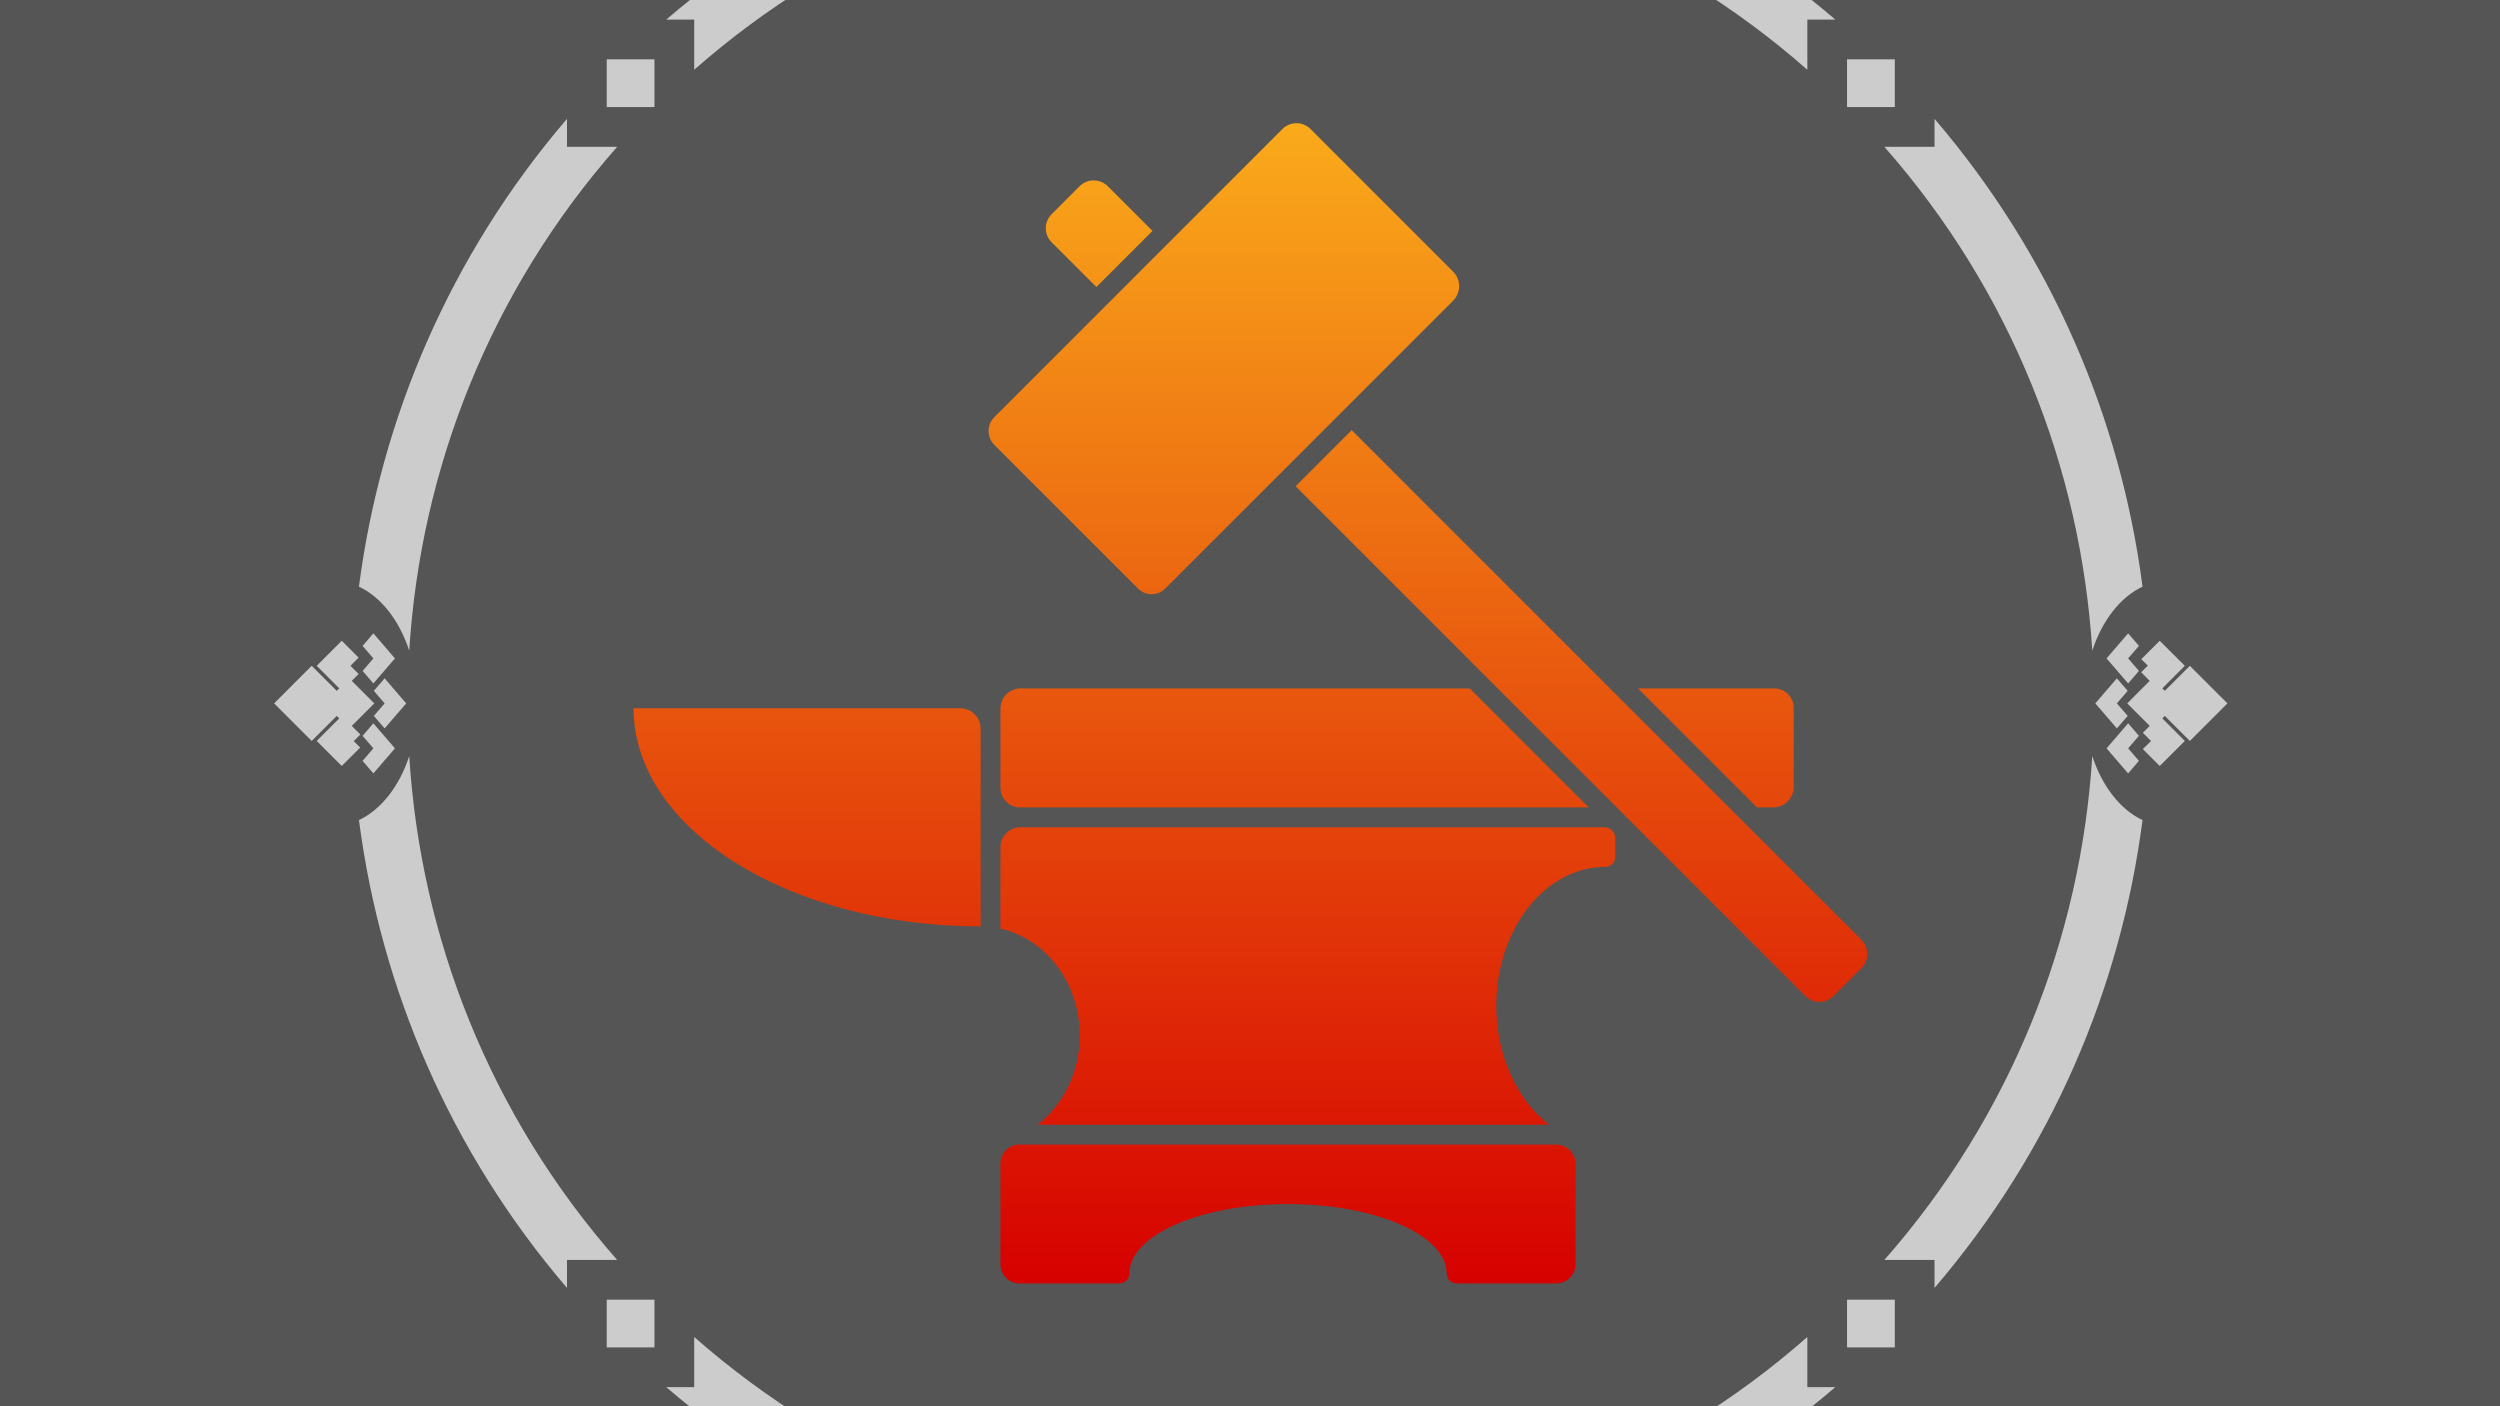 <?xml version="1.0" encoding="UTF-8" standalone="no"?>
<!DOCTYPE svg PUBLIC "-//W3C//DTD SVG 1.1//EN" "http://www.w3.org/Graphics/SVG/1.1/DTD/svg11.dtd">
<svg width="100%" height="100%" viewBox="0 0 1280 720" version="1.1" xmlns="http://www.w3.org/2000/svg" xmlns:xlink="http://www.w3.org/1999/xlink" xml:space="preserve" xmlns:serif="http://www.serif.com/" style="fill-rule:evenodd;clip-rule:evenodd;stroke-linejoin:round;stroke-miterlimit:2;">
    <rect x="-0" y="0" width="1280" height="720" style="fill:rgb(85,85,85);"/>
    <g transform="matrix(5.757,0,6.84775e-32,5.757,-5024.5,-1545.44)">
        <path d="M985.114,412.289L987.341,414.516L984,417.857L980.659,414.516L982.886,412.289L982.663,412.065L980.659,414.069L978.432,411.842L979.932,410.342L980.659,411.069L981.386,410.342L981.996,410.952L984,408.948L986.004,410.952L986.768,410.188L987.357,410.778L987.93,410.204L989.568,411.842L987.341,414.069L985.337,412.065L985.114,412.289ZM1035.99,391.811C1023.86,402.2 1009.34,408.367 994.38,410.313C993.456,408.34 991.375,406.722 988.688,405.84C1004.79,404.839 1020.63,398.676 1033.5,387.35L1033.5,391.811L1035.99,391.811ZM934.503,387.35C947.374,398.676 963.213,404.839 979.312,405.84C976.625,406.722 974.544,408.34 973.62,410.313C958.657,408.367 944.143,402.2 932.014,391.811L934.503,391.811L934.503,387.35ZM978.886,409.989L977.773,409.03L980,407.112L982.227,409.03L981.114,409.989L980,409.03L978.886,409.989ZM986.886,409.989L985.773,409.03L988,407.112L990.227,409.03L989.114,409.989L988,409.03L986.886,409.989ZM982.886,408.989L981.773,408.03L984,406.112L986.227,408.03L985.114,408.989L984,408.03L982.886,408.989ZM1041.28,388.276L1037.03,388.276L1037.03,384.033L1041.28,388.276ZM930.967,384.033L930.967,388.276L926.724,388.276L926.724,384.033L930.967,384.033ZM1041.28,388.276L1037.03,384.033L1041.28,384.033L1041.28,388.276ZM1040.35,380.497C1051.68,367.626 1057.84,351.787 1058.84,335.688C1059.72,338.375 1061.34,340.456 1063.31,341.38C1061.37,356.343 1055.2,370.857 1044.81,382.986L1044.81,380.497L1040.35,380.497ZM923.189,382.986C912.8,370.857 906.633,356.343 904.687,341.38C906.66,340.456 908.278,338.375 909.16,335.688C910.161,351.787 916.324,367.626 927.65,380.497L923.189,380.497L923.189,382.986ZM1062.99,336.114L1062.03,337.227L1060.11,335L1062.03,332.773L1062.99,333.886L1062.03,335L1062.99,336.114ZM905.011,333.886L905.97,332.773L907.888,335L905.97,337.227L905.011,336.114L905.97,335L905.011,333.886ZM1065.29,329.886L1067.52,327.659L1070.86,331L1067.52,334.341L1065.29,332.114L1065.07,332.337L1067.07,334.341L1064.84,336.568L1063.34,335.068L1064.07,334.341L1063.34,333.614L1063.95,333.004L1061.95,331L1063.95,328.996L1063.19,328.232L1063.78,327.643L1063.2,327.07L1064.84,325.432L1067.07,327.659L1065.07,329.663L1065.29,329.886ZM902.711,332.114L900.484,334.341L897.143,331L900.484,327.659L902.711,329.886L902.935,329.663L900.931,327.659L903.158,325.432L904.658,326.932L903.931,327.659L904.658,328.386L904.048,328.996L906.052,331L904.048,333.004L904.812,333.768L904.222,334.357L904.796,334.93L903.158,336.568L900.931,334.341L902.935,332.337L902.711,332.114ZM1061.99,332.114L1061.03,333.227L1059.11,331L1061.03,328.773L1061.99,329.886L1061.03,331L1061.99,332.114ZM906.011,329.886L906.97,328.773L908.888,331L906.97,333.227L906.011,332.114L906.97,331L906.011,329.886ZM1062.99,328.114L1062.03,329.227L1060.11,327L1062.03,324.773L1062.99,325.886L1062.03,327L1062.99,328.114ZM905.011,325.886L905.97,324.773L907.888,327L905.97,329.227L905.011,328.114L905.97,327L905.011,325.886ZM1044.81,279.014C1055.2,291.143 1061.37,305.657 1063.31,320.62C1061.34,321.544 1059.72,323.625 1058.84,326.312C1057.84,310.213 1051.68,294.374 1040.35,281.503L1044.81,281.503L1044.81,279.014ZM927.65,281.503C916.324,294.374 910.161,310.213 909.16,326.312C908.278,323.625 906.66,321.544 904.687,320.62C906.633,305.657 912.8,291.143 923.189,279.014L923.189,281.503L927.65,281.503ZM1041.28,273.724L1041.28,277.967L1037.03,277.967L1037.03,273.724L1041.28,273.724ZM926.724,273.724L930.967,273.724L930.967,277.967L926.724,277.967L926.724,273.724ZM932.014,270.189C944.143,259.8 958.657,253.633 973.62,251.687C974.544,253.66 976.625,255.278 979.312,256.16C963.213,257.161 947.374,263.324 934.503,274.65L934.503,270.189L932.014,270.189ZM1033.5,274.65C1020.63,263.324 1004.79,257.161 988.688,256.16C991.375,255.278 993.456,253.66 994.38,251.687C1009.34,253.633 1023.86,259.8 1035.99,270.189L1033.5,270.189L1033.5,274.65ZM985.114,253.011L986.227,253.97L984,255.888L981.773,253.97L982.886,253.011L984,253.97L985.114,253.011ZM989.114,252.011L990.227,252.97L988,254.888L985.773,252.97L986.886,252.011L988,252.97L989.114,252.011ZM981.114,252.011L982.227,252.97L980,254.888L977.773,252.97L978.886,252.011L980,252.97L981.114,252.011ZM982.886,249.711L980.659,247.484L984,244.143L987.341,247.484L985.114,249.711L985.337,249.935L987.341,247.931L989.568,250.158L988.068,251.658L987.341,250.931L986.614,251.658L986.004,251.048L984,253.052L981.996,251.048L981.232,251.812L980.643,251.222L980.07,251.796L978.432,250.158L980.659,247.931L982.663,249.935L982.886,249.711Z" style="fill:rgb(204,204,204);"/>
    </g>
    <g transform="matrix(10.154,0,0,10.154,-6138.64,-2307.87)">
        <path d="M661.5,291.5C661.5,291.776 661.276,292 661,292C659.865,292 657.345,292 655.959,292C655.429,292 655,291.571 655,291.041C655,289.702 655,287.286 655,285.951C655,285.699 655.1,285.457 655.278,285.279C655.457,285.1 655.699,285 655.951,285C660.335,285 678.574,285 683.02,285C683.28,285 683.529,285.103 683.713,285.287C683.897,285.471 684,285.72 684,285.98C684,287.316 684,289.694 684,291.026C684,291.564 683.564,292 683.026,292C681.638,292 679.131,292 678,292C677.724,292 677.501,291.776 677.501,291.5C677.5,291.5 677.5,291.5 677.5,291.5C677.5,289.568 673.915,288 669.5,288C665.085,288 661.5,289.568 661.5,291.5C661.5,291.5 661.5,291.5 661.5,291.5ZM685.914,269.25C685.969,269.334 686,269.435 686,269.543C686,269.839 686,270.206 686,270.5C686,270.776 685.776,270.999 685.5,270.999C685.5,271 685.5,271 685.5,271C682.464,271 680,274.137 680,278C680,280.545 681.07,282.775 682.667,284L656.874,284C658.159,283.004 659,281.359 659,279.5C659,276.841 657.281,274.62 655,274.11L655,270.01C655,269.452 655.452,269 656.01,269C660.874,269 681.811,269 685.457,269C685.565,269 685.666,269.031 685.75,269.086L685.914,269.25ZM669.883,251.805C669.883,251.805 691.392,273.314 695.592,277.514C695.982,277.904 696.614,277.904 697.004,277.514C697.434,277.084 697.982,276.536 698.413,276.105C698.602,275.916 698.709,275.659 698.709,275.391C698.709,275.124 698.602,274.867 698.413,274.678C694.196,270.461 672.712,248.976 672.712,248.976L669.883,251.805ZM636.5,263C636.5,269.075 644.335,274 654,274L654,264.023C654,263.458 653.542,263 652.977,263C649.233,263 636.5,263 636.5,263ZM678.664,262L656.012,262C655.453,262 655,262.453 655,263.012C655,264.125 655,265.902 655,267.007C655,267.555 655.445,268 655.993,268L684.664,268L678.664,262ZM687.149,262L693.149,268L693.961,268C694.236,268 694.501,267.89 694.696,267.696C694.89,267.501 695,267.236 695,266.961C695,265.843 695,264.079 695,262.984C695,262.44 694.56,262 694.016,262L687.149,262ZM670.634,233.792C670.243,233.401 669.61,233.401 669.219,233.792C666.58,236.432 657.32,245.692 654.692,248.32C654.305,248.706 654.305,249.333 654.692,249.72C656.316,251.344 660.325,255.353 661.936,256.964C662.118,257.146 662.365,257.249 662.623,257.249C662.88,257.249 663.127,257.146 663.309,256.964C665.91,254.363 675.147,245.127 677.825,242.449C678.019,242.254 678.129,241.991 678.129,241.716C678.129,241.441 678.019,241.177 677.825,240.983C676.187,239.345 672.247,235.405 670.634,233.792ZM657.579,238.089C657.189,238.479 657.189,239.111 657.579,239.501C658.456,240.377 659.838,241.759 659.838,241.759L662.666,238.931C662.666,238.931 661.292,237.556 660.414,236.679C660.021,236.286 659.383,236.286 658.989,236.679C658.557,237.111 658.009,237.659 657.579,238.089Z" style="fill:url(#_Linear1);"/>
    </g>
    <defs>
        <linearGradient id="_Linear1" x1="0" y1="0" x2="1" y2="0" gradientUnits="userSpaceOnUse" gradientTransform="matrix(3.58215e-15,58.501,-58.501,3.58215e-15,667.604,233.499)"><stop offset="0" style="stop-color:rgb(250,171,27);stop-opacity:1"/><stop offset="1" style="stop-color:rgb(214,0,0);stop-opacity:1"/></linearGradient>
    </defs>
</svg>

